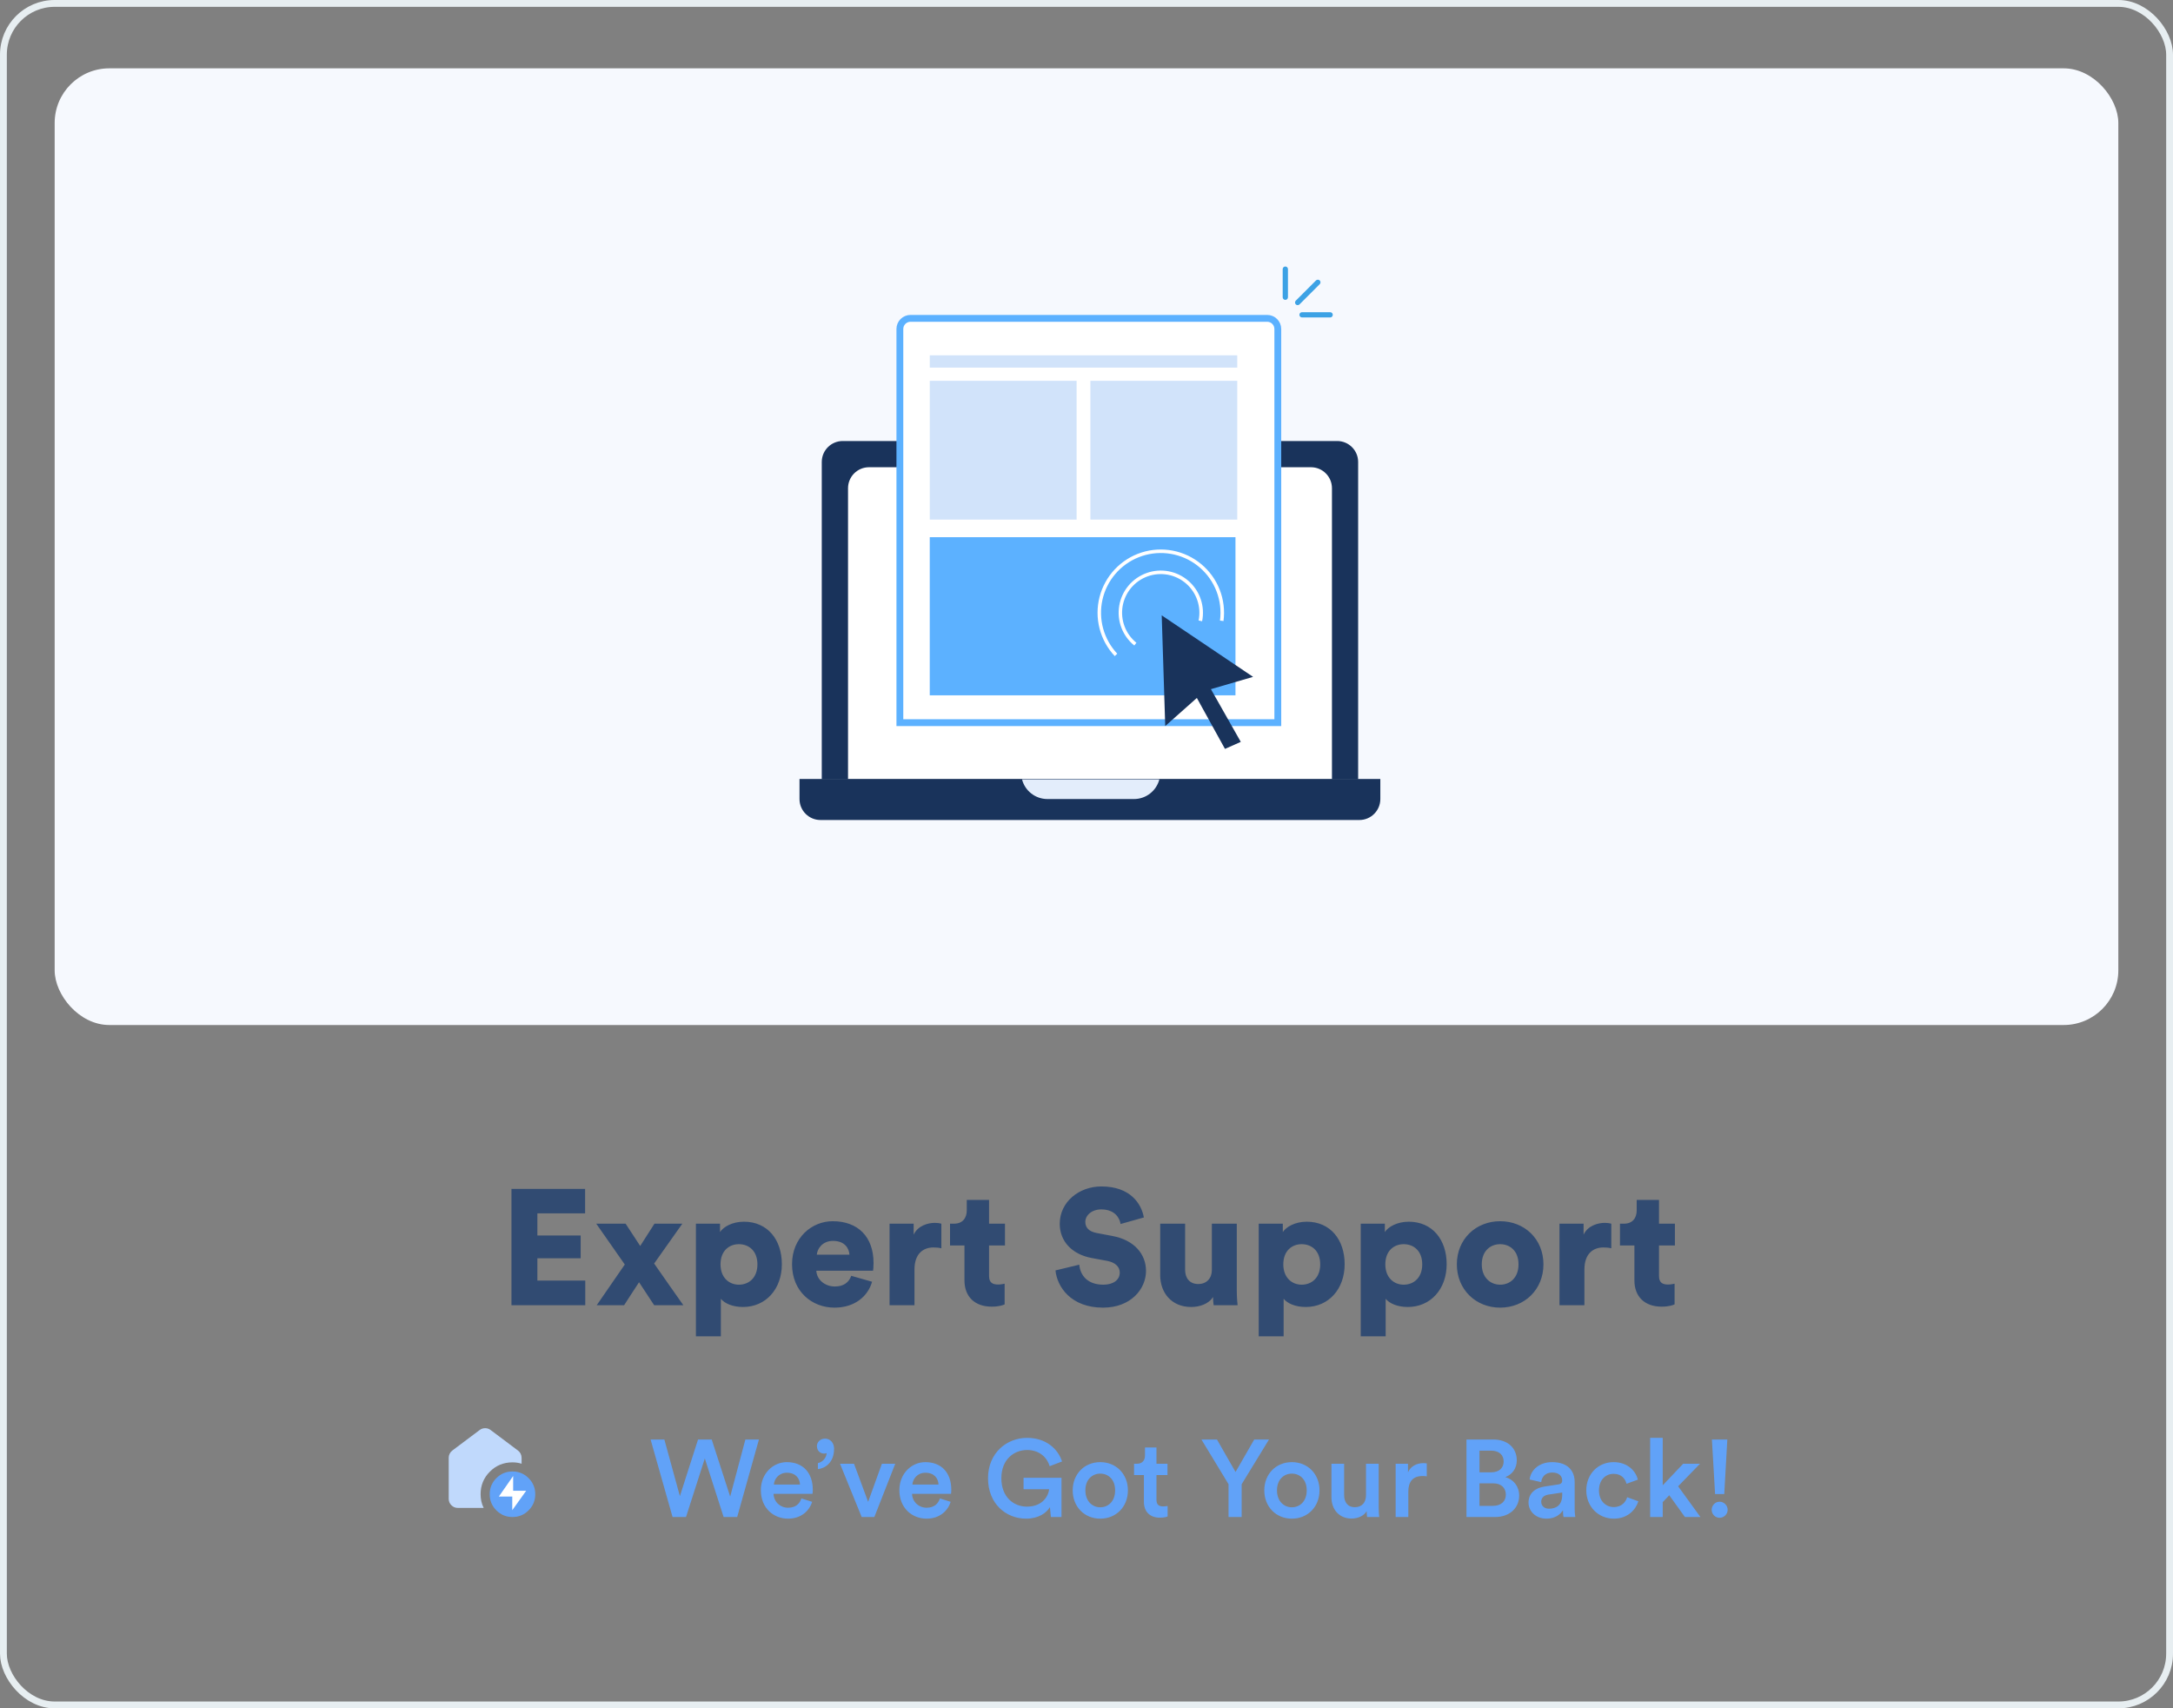 <svg xmlns="http://www.w3.org/2000/svg" width="318" height="250" viewBox="0 0 318 250" fill="none"><rect x="0" y="0" width="318" height="250" fill="#808080" stroke="none"/><rect x="0.5" y="0.5" width="317" height="249" rx="7.5" stroke="#E7EEF1"></rect><rect x="8" y="10" width="302" height="140" rx="8" fill="#F6F9FE"></rect><path d="M85.648 191V187.4H78.64V184.136H84.976V180.8H78.64V177.56H85.624V173.984H74.848V191H85.648ZM87.328 191H91.336C91.984 190.016 92.872 188.6 93.52 187.64L95.728 191H100C98.632 189.08 97.072 186.824 95.728 184.904L99.856 179.072H95.776L93.688 182.336L91.552 179.072H87.256L91.432 185.048L87.328 191ZM105.49 195.56V190.064C106.042 190.736 107.194 191.264 108.73 191.264C112.066 191.264 114.418 188.648 114.418 185C114.418 181.424 112.33 178.784 108.874 178.784C107.17 178.784 105.874 179.528 105.37 180.296V179.072H101.842V195.56H105.49ZM110.842 185.024C110.842 187.016 109.57 188 108.13 188C106.714 188 105.442 186.992 105.442 185.024C105.442 183.032 106.714 182.072 108.13 182.072C109.57 182.072 110.842 183.032 110.842 185.024ZM119.532 183.608C119.604 182.72 120.372 181.592 121.908 181.592C123.636 181.592 124.26 182.696 124.308 183.608H119.532ZM124.572 186.704C124.236 187.64 123.492 188.264 122.172 188.264C120.756 188.264 119.532 187.304 119.46 185.96H127.764C127.788 185.888 127.836 185.336 127.836 184.832C127.836 180.992 125.556 178.712 121.86 178.712C118.764 178.712 115.908 181.16 115.908 185C115.908 189.008 118.836 191.36 122.124 191.36C125.148 191.36 127.044 189.632 127.62 187.568L124.572 186.704ZM137.762 179.072C137.522 179 137.162 178.952 136.802 178.952C135.842 178.952 134.33 179.336 133.706 180.68V179.072H130.178V191H133.826V185.792C133.826 183.416 135.146 182.552 136.61 182.552C136.97 182.552 137.354 182.576 137.762 182.672V179.072ZM144.742 175.592H141.478V177.128C141.478 178.232 140.878 179.072 139.63 179.072H139.03V182.264H141.142V187.376C141.142 189.752 142.654 191.216 145.126 191.216C146.278 191.216 146.878 190.952 147.022 190.88V187.856C146.806 187.904 146.446 187.976 146.062 187.976C145.27 187.976 144.742 187.712 144.742 186.728V182.264H147.07V179.072H144.742V175.592ZM167.396 178.16C167.036 176.168 165.428 173.624 161.18 173.624C157.916 173.624 155.084 175.88 155.084 179.096C155.084 181.616 156.836 183.536 159.716 184.088L162.044 184.52C163.172 184.736 163.868 185.36 163.868 186.224C163.868 187.28 162.956 188 161.468 188C159.14 188 158.084 186.632 157.94 185.072L154.46 185.912C154.7 188.312 156.716 191.36 161.42 191.36C165.476 191.36 167.708 188.648 167.708 185.984C167.708 183.56 166.028 181.472 162.788 180.872L160.508 180.44C159.332 180.224 158.828 179.624 158.828 178.808C158.828 177.872 159.74 176.984 161.156 176.984C163.22 176.984 163.868 178.328 163.988 179.12L167.396 178.16ZM177.609 191H181.113C181.089 190.808 180.993 189.944 180.993 188.864V179.072H177.345V185.864C177.345 187.064 176.577 187.904 175.353 187.904C174.057 187.904 173.433 186.992 173.433 185.84V179.072H169.785V186.608C169.785 189.152 171.417 191.264 174.321 191.264C175.521 191.264 176.889 190.832 177.513 189.8C177.513 190.112 177.561 190.784 177.609 191ZM187.85 195.56V190.064C188.402 190.736 189.554 191.264 191.09 191.264C194.426 191.264 196.778 188.648 196.778 185C196.778 181.424 194.69 178.784 191.234 178.784C189.53 178.784 188.234 179.528 187.73 180.296V179.072H184.202V195.56H187.85ZM193.202 185.024C193.202 187.016 191.93 188 190.49 188C189.074 188 187.802 186.992 187.802 185.024C187.802 183.032 189.074 182.072 190.49 182.072C191.93 182.072 193.202 183.032 193.202 185.024ZM202.779 195.56V190.064C203.331 190.736 204.483 191.264 206.019 191.264C209.355 191.264 211.707 188.648 211.707 185C211.707 181.424 209.619 178.784 206.163 178.784C204.459 178.784 203.163 179.528 202.659 180.296V179.072H199.131V195.56H202.779ZM208.131 185.024C208.131 187.016 206.859 188 205.419 188C204.003 188 202.731 186.992 202.731 185.024C202.731 183.032 204.003 182.072 205.419 182.072C206.859 182.072 208.131 183.032 208.131 185.024ZM219.533 188C218.165 188 216.845 187.016 216.845 185.024C216.845 183.008 218.165 182.072 219.533 182.072C220.925 182.072 222.221 183.008 222.221 185.024C222.221 187.04 220.925 188 219.533 188ZM219.533 178.712C215.981 178.712 213.197 181.328 213.197 185.024C213.197 188.72 215.981 191.36 219.533 191.36C223.109 191.36 225.869 188.72 225.869 185.024C225.869 181.328 223.109 178.712 219.533 178.712ZM235.801 179.072C235.561 179 235.201 178.952 234.841 178.952C233.881 178.952 232.369 179.336 231.745 180.68V179.072H228.217V191H231.865V185.792C231.865 183.416 233.185 182.552 234.649 182.552C235.009 182.552 235.393 182.576 235.801 182.672V179.072ZM242.781 175.592H239.517V177.128C239.517 178.232 238.917 179.072 237.669 179.072H237.069V182.264H239.181V187.376C239.181 189.752 240.693 191.216 243.165 191.216C244.317 191.216 244.917 190.952 245.061 190.88V187.856C244.845 187.904 244.485 187.976 244.101 187.976C243.309 187.976 242.781 187.712 242.781 186.728V182.264H245.109V179.072H242.781V175.592Z" fill="#314B72"></path><path d="M120.258 114.052H198.753V67.607C198.753 65.912 197.378 64.537 195.682 64.537H123.329C121.633 64.537 120.258 65.912 120.258 67.607V114.052Z" fill="#19335B"></path><path d="M124.102 114.052H194.92V71.446C194.92 69.75 193.545 68.375 191.849 68.375H127.172C125.476 68.375 124.102 69.75 124.102 71.446V114.052Z" fill="white"></path><path d="M117 114H202V116.929C202 118.625 200.625 120 198.929 120H120.071C118.375 120 117 118.625 117 116.929V114Z" fill="#19335B"></path><path d="M169.664 114.052C169.238 115.708 167.735 116.931 165.947 116.931H153.28C151.491 116.931 149.989 115.708 149.562 114.052H169.664Z" fill="#E3EDFB"></path><path d="M133.244 46.586H185.439C185.852 46.586 186.248 46.751 186.54 47.042C186.832 47.334 186.996 47.73 186.996 48.143V105.751H131.688V48.143C131.688 47.73 131.852 47.334 132.144 47.042C132.435 46.751 132.832 46.586 133.244 46.586Z" fill="white" stroke="#5CB1FF"></path><path d="M181.058 51.998H136.062V53.798H181.058V51.998Z" fill="#D1E3FA"></path><path d="M157.552 55.727H136.062V76.039H157.552V55.727Z" fill="#D1E3FA"></path><path d="M181.06 55.727H159.57V76.039H181.06V55.727Z" fill="#D1E3FA"></path><path d="M180.801 78.612H136.062V101.753H180.801V78.612Z" fill="#5CB1FF"></path><path d="M170.008 90.052L170.522 106.251L175.15 102.137L179.264 109.593L181.578 108.565L177.207 100.851L183.378 99.052L170.008 90.052Z" fill="#19335B"></path><path d="M163.134 96.013C162.063 94.876 161.298 93.486 160.909 91.973C160.52 90.46 160.52 88.874 160.909 87.361C161.299 85.849 162.064 84.459 163.135 83.322C164.206 82.185 165.547 81.337 167.034 80.858C168.521 80.379 170.104 80.284 171.638 80.582C173.171 80.879 174.604 81.56 175.803 82.561C177.003 83.561 177.929 84.849 178.497 86.305C179.064 87.76 179.254 89.335 179.049 90.883L178.535 90.817C178.584 90.435 178.609 90.052 178.61 89.667C178.609 88.241 178.26 86.836 177.592 85.576C176.924 84.316 175.958 83.238 174.778 82.437C173.598 81.636 172.24 81.135 170.822 80.98C169.404 80.824 167.97 81.018 166.644 81.544C165.318 82.07 164.141 82.912 163.216 83.997C162.291 85.082 161.645 86.378 161.335 87.77C161.025 89.162 161.06 90.609 161.438 91.984C161.816 93.36 162.524 94.622 163.502 95.661L163.134 96.013Z" fill="white"></path><path d="M165.993 94.464C165.142 93.775 164.489 92.872 164.101 91.847C163.714 90.823 163.607 89.713 163.79 88.633C163.973 87.553 164.441 86.542 165.145 85.702C165.848 84.863 166.763 84.226 167.794 83.856C168.825 83.487 169.936 83.399 171.013 83.601C172.089 83.803 173.093 84.288 173.92 85.007C174.747 85.725 175.368 86.65 175.719 87.688C176.07 88.725 176.139 89.838 175.918 90.911L175.404 90.805C175.606 89.822 175.543 88.802 175.221 87.851C174.899 86.9 174.329 86.052 173.571 85.394C172.813 84.736 171.893 84.292 170.907 84.106C169.92 83.921 168.902 84.002 167.956 84.34C167.011 84.679 166.173 85.263 165.528 86.032C164.883 86.801 164.455 87.729 164.286 88.718C164.118 89.708 164.216 90.725 164.571 91.664C164.926 92.603 165.524 93.431 166.304 94.063L165.993 94.464Z" fill="white"></path><path d="M188.097 43.885C187.994 43.885 187.896 43.845 187.824 43.772C187.752 43.7 187.711 43.602 187.711 43.499V39.386C187.711 39.283 187.752 39.185 187.824 39.113C187.896 39.041 187.994 39 188.097 39C188.199 39 188.297 39.041 188.369 39.113C188.442 39.185 188.482 39.283 188.482 39.386V43.499C188.482 43.602 188.442 43.7 188.369 43.772C188.297 43.845 188.199 43.885 188.097 43.885Z" fill="url(#paint0_linear_2310_879)"></path><path d="M194.656 46.457H190.542C190.44 46.457 190.342 46.417 190.269 46.344C190.197 46.272 190.156 46.174 190.156 46.072C190.156 45.969 190.197 45.871 190.269 45.799C190.342 45.727 190.44 45.686 190.542 45.686H194.656C194.758 45.686 194.856 45.727 194.928 45.799C195.001 45.871 195.041 45.969 195.041 46.072C195.041 46.174 195.001 46.272 194.928 46.344C194.856 46.417 194.758 46.457 194.656 46.457Z" fill="url(#paint1_linear_2310_879)"></path><path d="M189.9 44.656C189.849 44.656 189.799 44.647 189.752 44.627C189.705 44.608 189.663 44.579 189.627 44.543C189.556 44.47 189.516 44.372 189.516 44.27C189.516 44.168 189.556 44.07 189.627 43.998L192.584 41.041C192.657 40.969 192.755 40.929 192.857 40.929C192.959 40.929 193.057 40.969 193.129 41.041C193.165 41.077 193.194 41.119 193.214 41.166C193.233 41.213 193.243 41.263 193.243 41.313C193.243 41.364 193.233 41.414 193.214 41.461C193.194 41.508 193.165 41.55 193.129 41.586L190.172 44.543C190.137 44.579 190.095 44.608 190.048 44.627C190.001 44.647 189.951 44.657 189.9 44.656Z" fill="url(#paint2_linear_2310_879)"></path><path d="M136.413 49.343C136.663 49.343 136.866 49.141 136.866 48.891C136.866 48.641 136.663 48.438 136.413 48.438C136.164 48.438 135.961 48.641 135.961 48.891C135.961 49.141 136.164 49.343 136.413 49.343Z" fill="white"></path><path d="M137.945 49.343C138.195 49.343 138.397 49.141 138.397 48.891C138.397 48.641 138.195 48.438 137.945 48.438C137.695 48.438 137.492 48.641 137.492 48.891C137.492 49.141 137.695 49.343 137.945 49.343Z" fill="white"></path><path d="M139.499 49.343C139.749 49.343 139.952 49.141 139.952 48.891C139.952 48.641 139.749 48.438 139.499 48.438C139.249 48.438 139.047 48.641 139.047 48.891C139.047 49.141 139.249 49.343 139.499 49.343Z" fill="white"></path><path d="M106.856 219.008L104.152 210.656H102.152L99.496 218.944L97.224 210.656H95.208L98.424 222H100.392L103.144 213.424L105.896 222H107.88L111.064 210.656H109.08L106.856 219.008ZM113.248 217.248C113.312 216.416 113.984 215.52 115.152 215.52C116.432 215.52 117.04 216.336 117.072 217.248H113.248ZM117.28 219.28C117.024 220.048 116.448 220.64 115.328 220.64C114.176 220.64 113.248 219.792 113.2 218.608H118.896C118.912 218.576 118.944 218.32 118.944 218.016C118.944 215.552 117.536 213.968 115.136 213.968C113.168 213.968 111.344 215.6 111.344 218.064C111.344 220.704 113.216 222.24 115.328 222.24C117.2 222.24 118.432 221.136 118.848 219.776L117.28 219.28ZM119.549 211.616C119.549 212.272 119.997 212.72 120.637 212.72C120.797 212.72 120.941 212.656 120.973 212.64C120.941 213.36 120.349 213.984 119.693 214.112V214.992C120.669 214.896 122.061 214.096 122.061 212.016C122.061 211.136 121.501 210.528 120.733 210.528C120.045 210.528 119.549 211.04 119.549 211.616ZM131.011 214.208H129.059L127.043 219.776L124.979 214.208H122.931L126.099 222H127.955L131.011 214.208ZM133.519 217.248C133.583 216.416 134.255 215.52 135.423 215.52C136.703 215.52 137.311 216.336 137.343 217.248H133.519ZM137.551 219.28C137.295 220.048 136.719 220.64 135.599 220.64C134.447 220.64 133.519 219.792 133.471 218.608H139.167C139.183 218.576 139.215 218.32 139.215 218.016C139.215 215.552 137.807 213.968 135.407 213.968C133.439 213.968 131.615 215.6 131.615 218.064C131.615 220.704 133.487 222.24 135.599 222.24C137.471 222.24 138.703 221.136 139.119 219.776L137.551 219.28ZM155.342 222V216.256H149.789V217.936H153.533C153.438 218.912 152.573 220.48 150.286 220.48C148.333 220.48 146.541 219.088 146.541 216.32C146.541 213.504 148.461 212.192 150.301 212.192C152.109 212.192 153.229 213.28 153.613 214.56L155.422 213.872C154.814 212 153.054 210.416 150.301 210.416C147.357 210.416 144.589 212.592 144.589 216.32C144.589 220.064 147.213 222.24 150.174 222.24C151.981 222.24 153.149 221.392 153.646 220.56L153.79 222H155.342ZM161.012 220.576C159.876 220.576 158.836 219.712 158.836 218.096C158.836 216.48 159.876 215.648 161.012 215.648C162.164 215.648 163.188 216.48 163.188 218.096C163.188 219.728 162.164 220.576 161.012 220.576ZM161.012 213.968C158.692 213.968 156.98 215.712 156.98 218.096C156.98 220.496 158.692 222.24 161.012 222.24C163.348 222.24 165.06 220.496 165.06 218.096C165.06 215.712 163.348 213.968 161.012 213.968ZM169.239 211.824H167.559V212.992C167.559 213.68 167.191 214.208 166.359 214.208H165.959V215.856H167.399V219.776C167.399 221.232 168.295 222.096 169.735 222.096C170.407 222.096 170.759 221.968 170.871 221.92V220.384C170.791 220.4 170.487 220.448 170.231 220.448C169.543 220.448 169.239 220.16 169.239 219.472V215.856H170.855V214.208H169.239V211.824ZM179.787 217.2V222H181.707V217.2L185.707 210.656H183.547L180.811 215.408L178.091 210.656H175.819L179.787 217.2ZM189.051 220.576C187.915 220.576 186.875 219.712 186.875 218.096C186.875 216.48 187.915 215.648 189.051 215.648C190.203 215.648 191.227 216.48 191.227 218.096C191.227 219.728 190.203 220.576 189.051 220.576ZM189.051 213.968C186.731 213.968 185.019 215.712 185.019 218.096C185.019 220.496 186.731 222.24 189.051 222.24C191.387 222.24 193.099 220.496 193.099 218.096C193.099 215.712 191.387 213.968 189.051 213.968ZM199.998 221.136C199.998 221.456 200.03 221.824 200.062 222H201.838C201.806 221.712 201.758 221.216 201.758 220.576V214.208H199.902V218.816C199.902 219.84 199.342 220.56 198.27 220.56C197.15 220.56 196.702 219.744 196.702 218.784V214.208H194.846V219.12C194.846 220.848 195.934 222.224 197.79 222.224C198.702 222.224 199.614 221.84 199.998 221.136ZM208.8 214.16C208.72 214.144 208.528 214.112 208.304 214.112C207.28 214.112 206.416 214.608 206.048 215.456V214.208H204.24V222H206.096V218.288C206.096 216.832 206.752 216 208.192 216C208.384 216 208.592 216.016 208.8 216.048V214.16ZM214.607 210.656V222H218.799C220.911 222 222.319 220.688 222.319 218.864C222.319 217.52 221.487 216.48 220.287 216.16C221.263 215.808 221.967 214.912 221.967 213.712C221.967 211.936 220.687 210.656 218.511 210.656H214.607ZM216.511 215.456V212.288H218.207C219.375 212.288 220.047 212.912 220.047 213.872C220.047 214.816 219.375 215.456 218.255 215.456H216.511ZM216.511 220.368V217.072H218.527C219.711 217.072 220.367 217.76 220.367 218.736C220.367 219.744 219.615 220.368 218.463 220.368H216.511ZM223.687 219.888C223.687 221.12 224.695 222.24 226.327 222.24C227.591 222.24 228.359 221.6 228.727 221.008C228.727 221.632 228.791 221.952 228.807 222H230.535C230.519 221.92 230.439 221.456 230.439 220.752V216.88C230.439 215.328 229.527 213.968 227.127 213.968C225.207 213.968 223.991 215.168 223.847 216.512L225.543 216.896C225.623 216.112 226.167 215.488 227.143 215.488C228.167 215.488 228.615 216.016 228.615 216.672C228.615 216.944 228.487 217.168 228.039 217.232L226.039 217.536C224.711 217.728 223.687 218.496 223.687 219.888ZM226.679 220.784C225.943 220.784 225.543 220.304 225.543 219.776C225.543 219.136 226.007 218.816 226.583 218.72L228.615 218.416V218.768C228.615 220.288 227.719 220.784 226.679 220.784ZM236.14 215.68C237.324 215.68 237.852 216.448 238.028 217.136L239.692 216.528C239.372 215.28 238.22 213.968 236.124 213.968C233.884 213.968 232.14 215.696 232.14 218.096C232.14 220.464 233.884 222.24 236.172 222.24C238.22 222.24 239.388 220.912 239.756 219.696L238.124 219.104C237.948 219.696 237.388 220.544 236.172 220.544C235.004 220.544 233.996 219.664 233.996 218.096C233.996 216.528 235.004 215.68 236.14 215.68ZM248.78 214.208H246.316L243.324 217.36V210.416H241.484V222H243.324V219.824L244.284 218.816L246.572 222H248.844L245.58 217.504L248.78 214.208ZM252.779 210.656H250.523L250.987 218.64H252.331L252.779 210.656ZM250.491 220.944C250.491 221.584 251.003 222.112 251.643 222.112C252.299 222.112 252.827 221.584 252.827 220.944C252.827 220.304 252.299 219.76 251.643 219.76C251.003 219.76 250.491 220.304 250.491 220.944Z" fill="#61A2F8"></path><path d="M74.997 222C74.075 222 73.289 221.675 72.639 221.025C71.989 220.375 71.664 219.589 71.664 218.667C71.664 217.744 71.989 216.958 72.639 216.308C73.289 215.658 74.075 215.333 74.997 215.333C75.92 215.333 76.706 215.658 77.356 216.308C78.006 216.958 78.331 217.744 78.331 218.667C78.331 219.589 78.006 220.375 77.356 221.025C76.706 221.675 75.92 222 74.997 222Z" fill="#61A2F8"></path><path d="M75.096 216V218.16H77L74.966 221V219.007H73L75.096 216Z" fill="white"></path><path d="M70.781 220.667H66.997C66.631 220.667 66.317 220.536 66.056 220.275C65.795 220.014 65.664 219.7 65.664 219.333V213.333C65.664 213.122 65.711 212.922 65.806 212.733C65.9 212.544 66.031 212.389 66.197 212.267L70.197 209.267C70.431 209.089 70.697 209 70.997 209C71.297 209 71.564 209.089 71.797 209.267L75.797 212.267C75.964 212.389 76.095 212.544 76.189 212.733C76.284 212.922 76.331 213.122 76.331 213.333V214.2C76.12 214.133 75.903 214.083 75.681 214.05C75.459 214.017 75.231 214 74.997 214C73.697 214 72.595 214.453 71.689 215.358C70.784 216.264 70.331 217.367 70.331 218.667C70.331 219.011 70.367 219.353 70.439 219.692C70.511 220.031 70.625 220.356 70.781 220.667Z" fill="#C0D9FC"></path><defs><linearGradient id="paint0_linear_2310_879" x1="690.521" y1="2305.44" x2="692.835" y2="2305.44" gradientUnits="userSpaceOnUse"><stop stop-color="#3CA2E5"></stop><stop offset="0.55" stop-color="#387EEF"></stop><stop offset="1" stop-color="#3665F6"></stop></linearGradient><linearGradient id="paint1_linear_2310_879" x1="3421.03" y1="417.429" x2="3513.85" y2="417.429" gradientUnits="userSpaceOnUse"><stop stop-color="#3CA2E5"></stop><stop offset="0.55" stop-color="#387EEF"></stop><stop offset="1" stop-color="#3665F6"></stop></linearGradient><linearGradient id="paint2_linear_2310_879" x1="2645.43" y1="1789.52" x2="2699.48" y2="1789.52" gradientUnits="userSpaceOnUse"><stop stop-color="#3CA2E5"></stop><stop offset="0.55" stop-color="#387EEF"></stop><stop offset="1" stop-color="#3665F6"></stop></linearGradient></defs></svg>